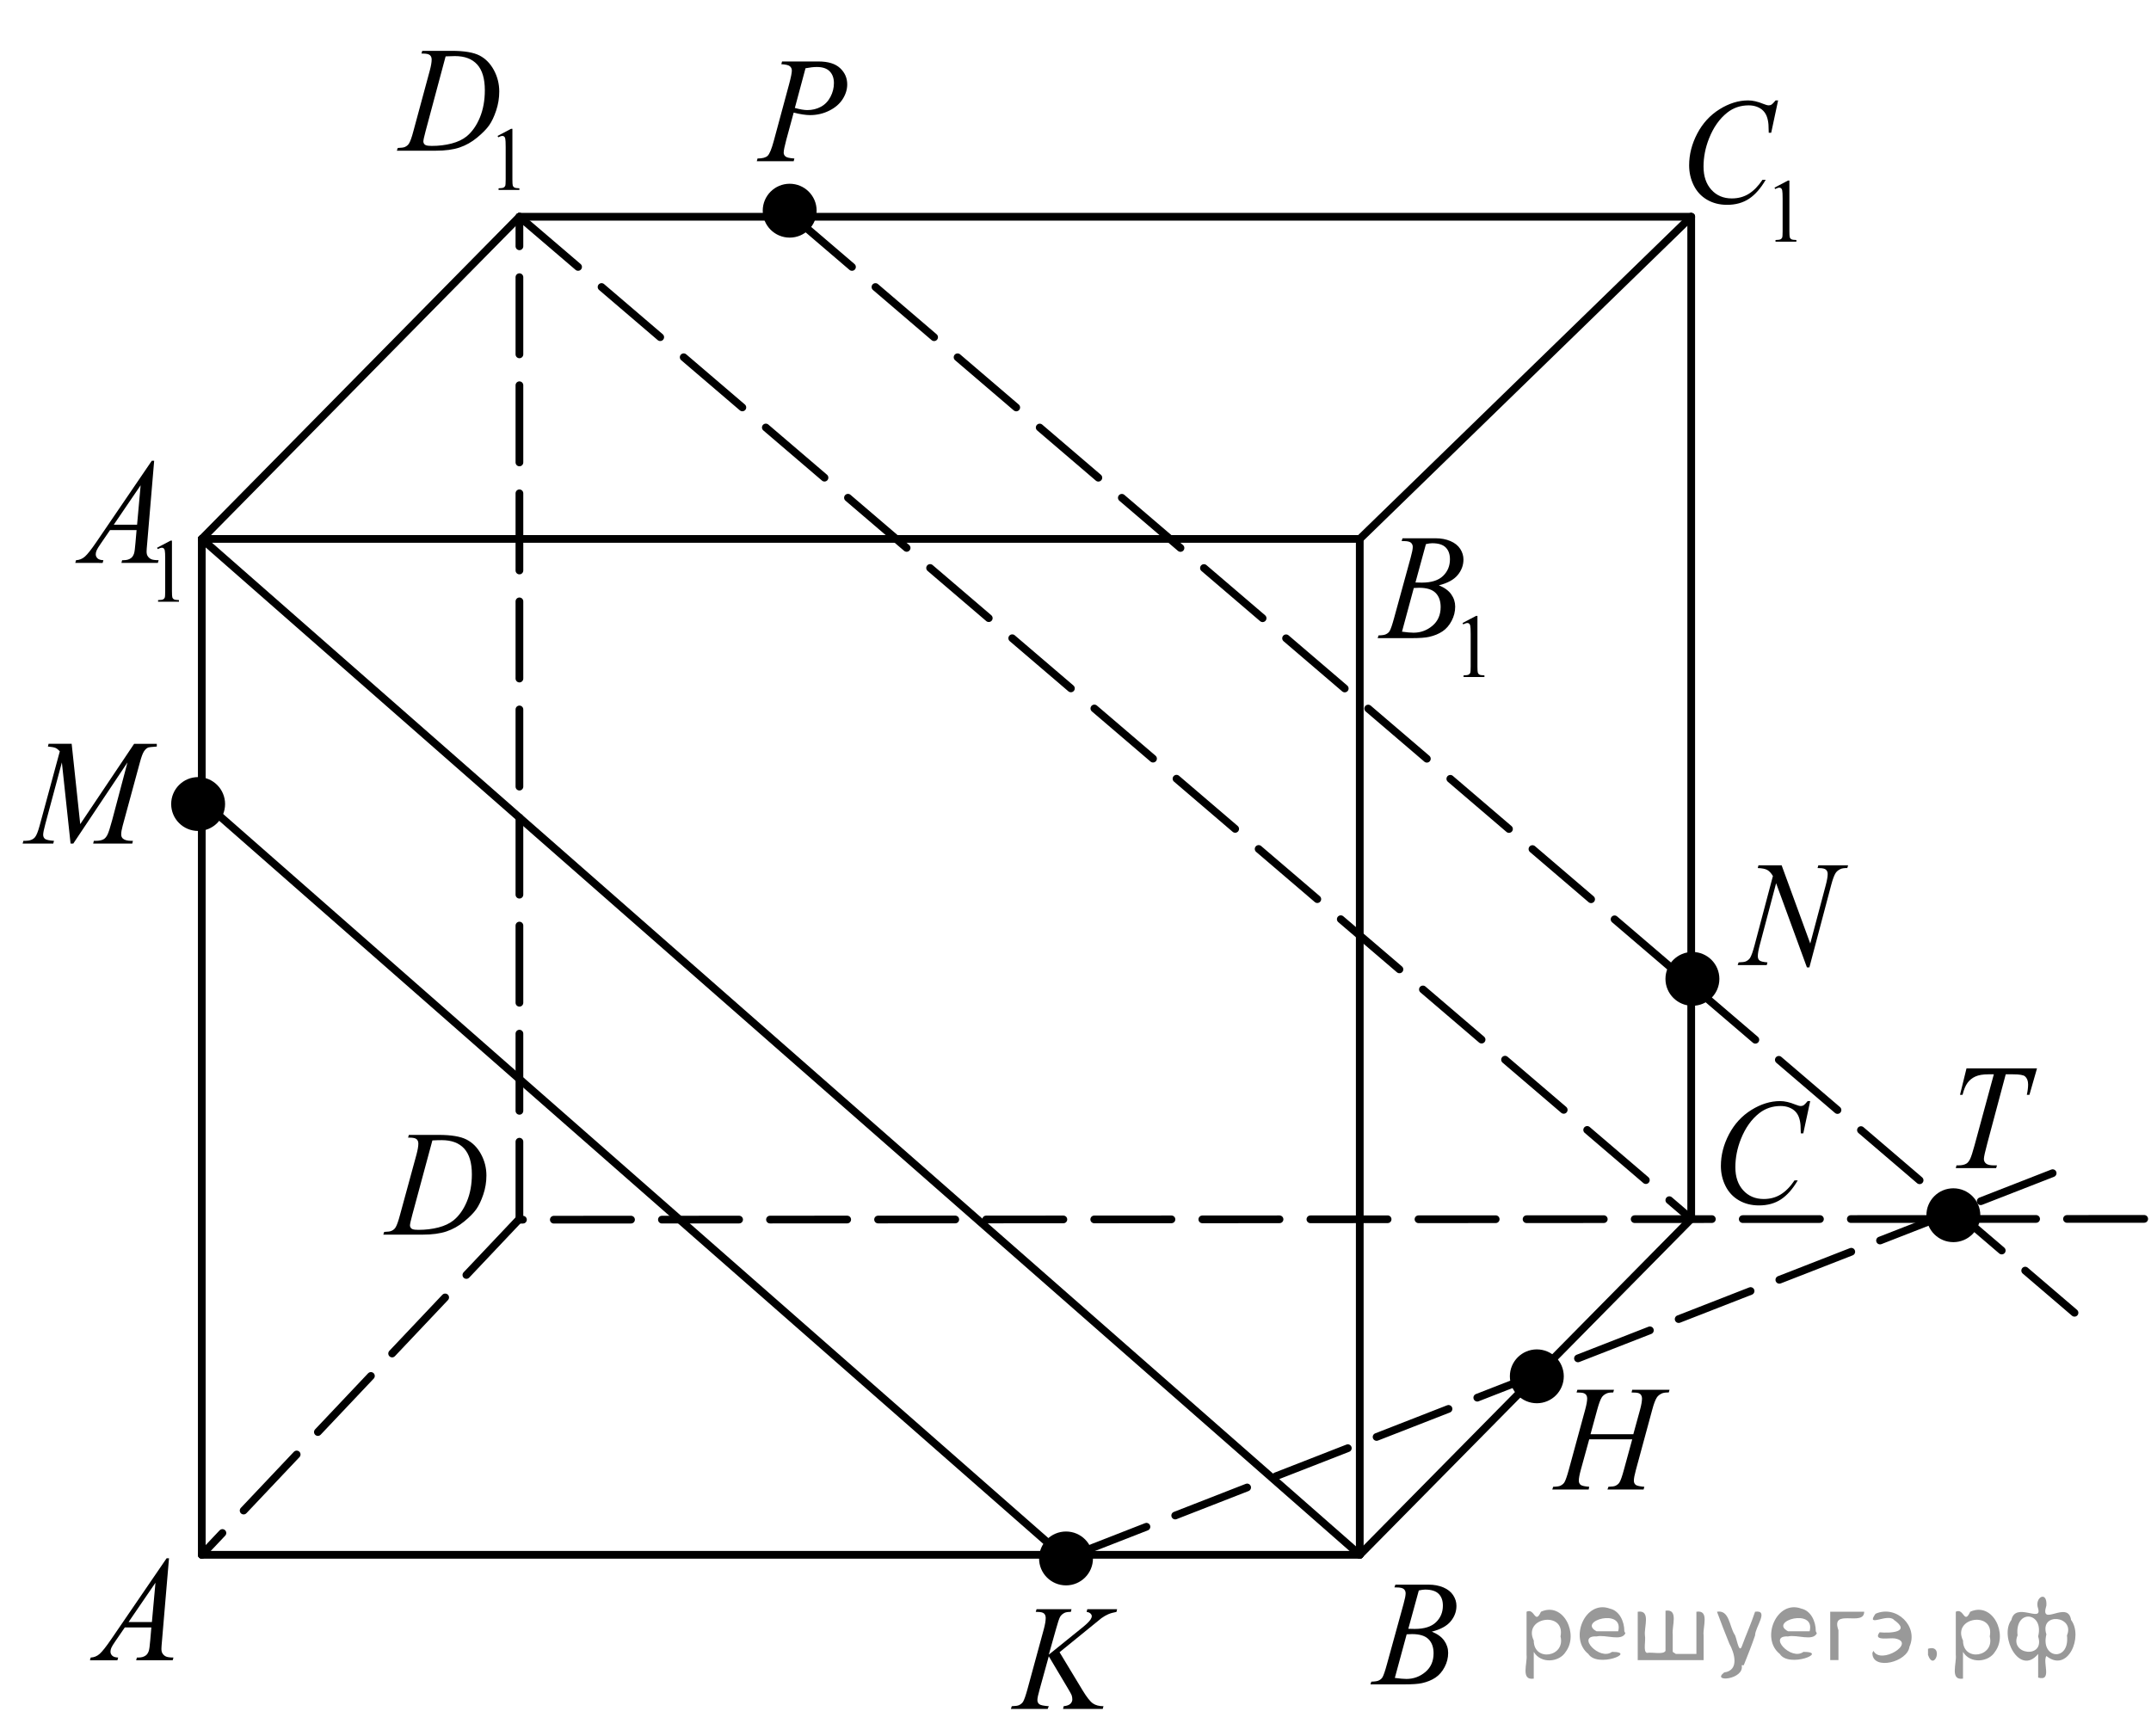 <?xml version="1.0" encoding="utf-8"?>
<!-- Generator: Adobe Illustrator 16.0.0, SVG Export Plug-In . SVG Version: 6.00 Build 0)  -->
<!DOCTYPE svg PUBLIC "-//W3C//DTD SVG 1.1//EN" "http://www.w3.org/Graphics/SVG/1.1/DTD/svg11.dtd">
<svg version="1.1" id="Слой_1" xmlns="http://www.w3.org/2000/svg" xmlns:xlink="http://www.w3.org/1999/xlink" x="0px" y="0px"
	 width="208.963px" height="168.703px" viewBox="0 0 208.963 168.703" enable-background="new 0 0 208.963 168.703"
	 xml:space="preserve">
<g>
	<g>
		<defs>
			<polygon id="SVGID_1_" points="0,168.419 9.498,7.368 199.465,7.368 208.963,168.419 			"/>
		</defs>
		<clipPath id="SVGID_2_">
			<use xlink:href="#SVGID_1_"  overflow="visible"/>
		</clipPath>
		<g clip-path="url(#SVGID_2_)">
		</g>
	</g>
	<g>
		<defs>
			<polygon id="SVGID_3_" points="6.076,163.984 19.695,163.984 19.695,148.017 6.076,148.017 6.076,163.984 			"/>
		</defs>
		<clipPath id="SVGID_4_">
			<use xlink:href="#SVGID_3_"  overflow="visible"/>
		</clipPath>
		<g clip-path="url(#SVGID_4_)">
			<path d="M16.419,151.402l-0.685,8.062c-0.035,0.376-0.053,0.624-0.053,0.743c0,0.19,0.034,0.336,0.1,0.436
				c0.084,0.139,0.198,0.241,0.342,0.308s0.387,0.1,0.728,0.1l-0.073,0.265h-3.551l0.073-0.265h0.153c0.288,0,0.523-0.066,0.705-0.2
				c0.128-0.09,0.228-0.24,0.299-0.45c0.048-0.147,0.095-0.495,0.14-1.043l0.106-1.229h-2.58l-0.917,1.337
				c-0.208,0.3-0.339,0.516-0.393,0.646s-0.08,0.254-0.08,0.368c0,0.152,0.058,0.283,0.173,0.393c0.115,0.11,0.306,0.17,0.572,0.179
				l-0.073,0.265H8.738l0.073-0.265c0.328-0.014,0.617-0.132,0.868-0.354s0.624-0.694,1.121-1.419l5.387-7.875H16.419z
				 M15.103,153.782l-2.614,3.823h2.268L15.103,153.782z"/>
		</g>
	</g>
	<g>
		<defs>
			<polygon id="SVGID_5_" points="130.774,166.345 144.395,166.345 144.395,150.378 130.774,150.378 130.774,166.345 			"/>
		</defs>
		<clipPath id="SVGID_6_">
			<use xlink:href="#SVGID_5_"  overflow="visible"/>
		</clipPath>
		<g clip-path="url(#SVGID_6_)">
			<path d="M135.464,154.234l0.094-0.265h3.218c0.541,0,1.023,0.091,1.447,0.271c0.423,0.182,0.74,0.434,0.95,0.758
				c0.211,0.324,0.316,0.667,0.316,1.029c0,0.557-0.188,1.061-0.563,1.511c-0.374,0.45-0.985,0.783-1.832,0.997
				c0.546,0.22,0.947,0.51,1.204,0.872s0.386,0.76,0.386,1.193c0,0.481-0.115,0.941-0.346,1.379
				c-0.23,0.438-0.526,0.779-0.888,1.022s-0.797,0.422-1.307,0.536c-0.364,0.081-0.932,0.121-1.703,0.121h-3.305l0.086-0.265
				c0.347-0.009,0.581-0.045,0.705-0.107c0.178-0.08,0.304-0.188,0.379-0.321c0.106-0.181,0.249-0.596,0.426-1.243l1.616-5.867
				c0.138-0.495,0.206-0.843,0.206-1.043c0-0.177-0.061-0.315-0.183-0.418s-0.354-0.154-0.695-0.154
				C135.602,154.241,135.53,154.239,135.464,154.234z M135.504,163.031c0.479,0.066,0.854,0.1,1.124,0.1
				c0.691,0,1.305-0.224,1.839-0.671c0.534-0.448,0.801-1.056,0.801-1.822c0-0.586-0.165-1.044-0.495-1.372
				c-0.33-0.329-0.863-0.493-1.6-0.493c-0.142,0-0.314,0.007-0.519,0.021L135.504,163.031z M136.814,158.257
				c0.288,0.01,0.496,0.014,0.625,0.014c0.922,0,1.607-0.215,2.058-0.646c0.45-0.431,0.675-0.971,0.675-1.618
				c0-0.491-0.137-0.873-0.412-1.147c-0.274-0.273-0.714-0.411-1.316-0.411c-0.159,0-0.363,0.029-0.611,0.086L136.814,158.257z"/>
		</g>
	</g>
	<g>
		<defs>
			<polygon id="SVGID_7_" points="164.39,120.884 179.269,120.884 179.269,103.58 164.39,103.58 164.39,120.884 			"/>
		</defs>
		<clipPath id="SVGID_8_">
			<use xlink:href="#SVGID_7_"  overflow="visible"/>
		</clipPath>
		<g clip-path="url(#SVGID_8_)">
			<path d="M175.856,106.984l-0.673,3.139h-0.239l-0.027-0.786c-0.022-0.286-0.073-0.541-0.153-0.765
				c-0.079-0.225-0.199-0.419-0.359-0.583s-0.361-0.293-0.605-0.386c-0.245-0.093-0.516-0.14-0.813-0.14
				c-0.795,0-1.49,0.233-2.085,0.7c-0.759,0.596-1.354,1.438-1.784,2.523c-0.355,0.896-0.533,1.805-0.533,2.725
				c0,0.938,0.255,1.688,0.766,2.248c0.511,0.56,1.175,0.84,1.991,0.84c0.617,0,1.167-0.147,1.648-0.443
				c0.481-0.295,0.929-0.75,1.342-1.365h0.313c-0.489,0.834-1.03,1.447-1.625,1.841c-0.596,0.394-1.308,0.59-2.138,0.59
				c-0.737,0-1.39-0.166-1.958-0.497s-1.001-0.797-1.299-1.397s-0.446-1.246-0.446-1.938c0-1.058,0.265-2.087,0.793-3.088
				s1.253-1.787,2.174-2.359s1.851-0.858,2.787-0.858c0.439,0,0.933,0.112,1.479,0.337c0.239,0.095,0.413,0.143,0.52,0.143
				s0.199-0.023,0.279-0.071s0.214-0.184,0.399-0.408H175.856z"/>
		</g>
	</g>
	<g>
		<defs>
			<polygon id="SVGID_9_" points="95.9,168.703 112.039,168.703 112.039,152.736 95.9,152.736 95.9,168.703 			"/>
		</defs>
		<clipPath id="SVGID_10_">
			<use xlink:href="#SVGID_9_"  overflow="visible"/>
		</clipPath>
		<g clip-path="url(#SVGID_10_)">
			<path d="M102.933,160.535l2.241,3.709c0.399,0.657,0.73,1.078,0.993,1.262c0.262,0.183,0.606,0.274,1.033,0.274l-0.073,0.265
				h-3.854l0.06-0.265c0.307-0.033,0.523-0.111,0.65-0.235c0.127-0.124,0.19-0.265,0.19-0.422c0-0.143-0.022-0.281-0.067-0.414
				c-0.036-0.096-0.165-0.329-0.387-0.701l-1.833-3.079L101,164.136c-0.147,0.515-0.22,0.86-0.22,1.036
				c0,0.182,0.062,0.319,0.187,0.415c0.125,0.095,0.431,0.159,0.92,0.192l-0.107,0.265h-3.574l0.086-0.265
				c0.347-0.009,0.58-0.043,0.7-0.1c0.178-0.086,0.309-0.195,0.394-0.329c0.116-0.195,0.258-0.601,0.427-1.215l1.594-5.853
				c0.12-0.448,0.18-0.808,0.18-1.079c0-0.19-0.057-0.336-0.17-0.436c-0.113-0.101-0.334-0.15-0.664-0.15h-0.133l0.08-0.265h3.394
				l-0.067,0.265c-0.28-0.005-0.489,0.028-0.626,0.1c-0.191,0.101-0.332,0.229-0.42,0.387s-0.22,0.55-0.393,1.179l-0.7,2.487
				l3.213-2.595c0.428-0.343,0.707-0.614,0.841-0.814c0.08-0.124,0.12-0.236,0.12-0.336c0-0.086-0.042-0.169-0.124-0.25
				s-0.208-0.134-0.376-0.157l0.066-0.265h2.894l-0.06,0.265c-0.316,0.057-0.582,0.132-0.797,0.225
				c-0.216,0.094-0.438,0.221-0.664,0.383c-0.066,0.048-0.5,0.4-1.3,1.058L102.933,160.535z"/>
		</g>
	</g>
	<g>
		<defs>
			<polygon id="SVGID_11_" points="148.487,147.388 165.807,147.388 165.807,131.421 148.487,131.421 148.487,147.388 			"/>
		</defs>
		<clipPath id="SVGID_12_">
			<use xlink:href="#SVGID_11_"  overflow="visible"/>
		</clipPath>
		<g clip-path="url(#SVGID_12_)">
			<path d="M154.513,139.355h4.159l0.658-2.394c0.124-0.467,0.186-0.829,0.186-1.086c0-0.124-0.027-0.23-0.083-0.318
				c-0.055-0.088-0.141-0.153-0.256-0.196s-0.341-0.064-0.678-0.064l0.066-0.265h3.628l-0.079,0.265
				c-0.306-0.005-0.534,0.028-0.685,0.1c-0.213,0.101-0.37,0.229-0.472,0.387c-0.146,0.224-0.295,0.616-0.445,1.179l-1.588,5.853
				c-0.133,0.486-0.199,0.834-0.199,1.044c0,0.181,0.059,0.317,0.176,0.41s0.397,0.156,0.841,0.189l-0.073,0.265h-3.509l0.094-0.265
				c0.345-0.009,0.575-0.043,0.69-0.1c0.178-0.086,0.306-0.195,0.386-0.329c0.115-0.186,0.257-0.591,0.425-1.215l0.811-2.966h-4.179
				l-0.817,2.966c-0.129,0.477-0.192,0.824-0.192,1.044c0,0.181,0.057,0.317,0.172,0.41s0.395,0.156,0.838,0.189l-0.054,0.265
				h-3.534l0.086-0.265c0.35-0.009,0.582-0.043,0.697-0.1c0.178-0.086,0.309-0.195,0.393-0.329c0.115-0.195,0.257-0.601,0.425-1.215
				l1.595-5.853c0.129-0.477,0.193-0.839,0.193-1.086c0-0.124-0.028-0.23-0.083-0.318c-0.056-0.088-0.143-0.153-0.26-0.196
				s-0.347-0.064-0.688-0.064l0.08-0.265h3.555l-0.073,0.265c-0.297-0.005-0.517,0.028-0.658,0.1
				c-0.208,0.096-0.36,0.222-0.458,0.379c-0.133,0.21-0.279,0.605-0.438,1.187L154.513,139.355z"/>
		</g>
	</g>
	<g>
		<defs>
			<polygon id="SVGID_13_" points="0.173,84.626 18.751,84.626 18.751,68.659 0.173,68.659 0.173,84.626 			"/>
		</defs>
		<clipPath id="SVGID_14_">
			<use xlink:href="#SVGID_13_"  overflow="visible"/>
		</clipPath>
		<g clip-path="url(#SVGID_14_)">
			<path d="M6.962,72.271l0.832,7.804l5.236-7.804h2.202v0.265c-0.479,0.033-0.76,0.067-0.845,0.1
				c-0.146,0.062-0.28,0.186-0.402,0.372c-0.122,0.186-0.254,0.543-0.396,1.072l-1.67,6.146c-0.097,0.357-0.146,0.638-0.146,0.843
				c0,0.186,0.06,0.326,0.18,0.421c0.168,0.138,0.435,0.207,0.798,0.207h0.16l-0.06,0.265H9.051l0.067-0.265h0.179
				c0.337,0,0.594-0.052,0.772-0.157c0.137-0.076,0.26-0.221,0.369-0.433c0.108-0.212,0.26-0.683,0.456-1.411l1.49-5.617
				l-5.262,7.882H6.855L6.011,74.08l-1.61,5.996c-0.138,0.51-0.207,0.853-0.207,1.029s0.06,0.311,0.18,0.404
				c0.12,0.093,0.41,0.156,0.872,0.189l-0.073,0.265H2.199l0.073-0.265h0.18c0.439,0,0.756-0.119,0.951-0.357
				c0.142-0.172,0.291-0.543,0.446-1.115L5.811,73c-0.146-0.162-0.286-0.271-0.419-0.329c-0.133-0.057-0.379-0.103-0.738-0.136
				l0.066-0.265H6.962z"/>
		</g>
	</g>
	
		<line fill="none" stroke="#000000" stroke-width="0.75" stroke-linecap="round" stroke-linejoin="round" stroke-miterlimit="8" x1="19.603" y1="52.363" x2="50.46" y2="21.061"/>
	
		<line fill="none" stroke="#000000" stroke-width="0.75" stroke-linecap="round" stroke-linejoin="round" stroke-miterlimit="8" x1="19.603" y1="52.363" x2="132.097" y2="52.363"/>
	
		<line fill="none" stroke="#000000" stroke-width="0.75" stroke-linecap="round" stroke-linejoin="round" stroke-miterlimit="8" x1="50.46" y1="21.061" x2="164.296" y2="21.061"/>
	
		<line fill="none" stroke="#000000" stroke-width="0.75" stroke-linecap="round" stroke-linejoin="round" stroke-miterlimit="8" x1="164.296" y1="21.061" x2="132.097" y2="52.363"/>
	
		<line fill="none" stroke="#000000" stroke-width="0.75" stroke-linecap="round" stroke-linejoin="round" stroke-miterlimit="8" x1="19.603" y1="151.07" x2="19.603" y2="52.363"/>
	
		<line fill="none" stroke="#000000" stroke-width="0.75" stroke-linecap="round" stroke-linejoin="round" stroke-miterlimit="8" x1="132.097" y1="151.07" x2="132.097" y2="52.363"/>
	
		<line fill="none" stroke="#000000" stroke-width="0.75" stroke-linecap="round" stroke-linejoin="round" stroke-miterlimit="8" x1="164.296" y1="118.431" x2="164.296" y2="21.061"/>
	
		<line fill="none" stroke="#000000" stroke-width="0.75" stroke-linecap="round" stroke-linejoin="round" stroke-miterlimit="8" x1="19.603" y1="151.07" x2="132.097" y2="151.07"/>
	
		<line fill="none" stroke="#000000" stroke-width="0.75" stroke-linecap="round" stroke-linejoin="round" stroke-miterlimit="8" x1="164.296" y1="118.431" x2="132.097" y2="151.07"/>
	
		<line fill="none" stroke="#000000" stroke-width="0.75" stroke-linecap="round" stroke-linejoin="round" stroke-miterlimit="8" stroke-dasharray="7.5,3" x1="50.46" y1="118.431" x2="50.46" y2="21.061"/>
	
		<line fill="none" stroke="#000000" stroke-width="0.75" stroke-linecap="round" stroke-linejoin="round" stroke-miterlimit="8" stroke-dasharray="7.5,3" x1="50.46" y1="118.431" x2="19.603" y2="151.07"/>
	
		<line fill="none" stroke="#000000" stroke-width="0.75" stroke-linecap="round" stroke-linejoin="round" stroke-miterlimit="8" stroke-dasharray="7.5,3" x1="208.302" y1="118.431" x2="50.46" y2="118.509"/>
	
		<line fill="none" stroke="#000000" stroke-width="0.75" stroke-linecap="round" stroke-linejoin="round" stroke-miterlimit="8" x1="19.603" y1="52.363" x2="132.097" y2="151.07"/>
	
		<line fill="none" stroke="#000000" stroke-width="0.75" stroke-linecap="round" stroke-linejoin="round" stroke-miterlimit="8" x1="19.603" y1="77.768" x2="104.387" y2="152.171"/>
	
		<line fill="none" stroke="#000000" stroke-width="0.75" stroke-linecap="round" stroke-linejoin="round" stroke-miterlimit="8" stroke-dasharray="7.5,3" x1="50.46" y1="21.061" x2="164.296" y2="118.431"/>
	
		<line fill="none" stroke="#000000" stroke-width="0.75" stroke-linecap="round" stroke-linejoin="round" stroke-miterlimit="8" stroke-dasharray="7.5,3" x1="77.069" y1="21.061" x2="201.532" y2="127.554"/>
	<path fill-rule="evenodd" clip-rule="evenodd" d="M19.248,75.879c-1.24,0-2.244,1.005-2.244,2.243c0,1.237,1.004,2.241,2.244,2.241
		c1.238,0,2.243-1.004,2.243-2.241C21.491,76.884,20.486,75.879,19.248,75.879L19.248,75.879z"/>
	<path fill="none" stroke="#000000" stroke-width="0.75" stroke-linecap="round" stroke-linejoin="round" stroke-miterlimit="8" d="
		M19.248,75.879c-1.24,0-2.244,1.005-2.244,2.243c0,1.237,1.004,2.241,2.244,2.241c1.238,0,2.243-1.004,2.243-2.241
		C21.491,76.884,20.486,75.879,19.248,75.879L19.248,75.879z"/>
	<path fill-rule="evenodd" clip-rule="evenodd" d="M103.56,149.181c-1.239,0-2.243,1.004-2.243,2.242s1.004,2.242,2.243,2.242
		c1.24,0,2.243-1.004,2.243-2.242S104.8,149.181,103.56,149.181L103.56,149.181z"/>
	<path fill="none" stroke="#000000" stroke-width="0.75" stroke-linecap="round" stroke-linejoin="round" stroke-miterlimit="8" d="
		M103.56,149.181c-1.239,0-2.243,1.004-2.243,2.242s1.004,2.242,2.243,2.242c1.24,0,2.243-1.004,2.243-2.242
		S104.8,149.181,103.56,149.181L103.56,149.181z"/>
	<path fill-rule="evenodd" clip-rule="evenodd" d="M76.715,18.229c-1.239,0-2.243,1.003-2.243,2.241
		c0,1.239,1.004,2.242,2.243,2.242c1.24,0,2.244-1.003,2.244-2.242C78.959,19.232,77.955,18.229,76.715,18.229L76.715,18.229z"/>
	<path fill="none" stroke="#000000" stroke-width="0.75" stroke-linecap="round" stroke-linejoin="round" stroke-miterlimit="8" d="
		M76.715,18.229c-1.239,0-2.243,1.003-2.243,2.241c0,1.239,1.004,2.242,2.243,2.242c1.24,0,2.244-1.003,2.244-2.242
		C78.959,19.232,77.955,18.229,76.715,18.229L76.715,18.229z"/>
	<path fill-rule="evenodd" clip-rule="evenodd" d="M164.412,92.871c-1.237,0-2.243,1-2.243,2.24c0,1.238,1.006,2.24,2.243,2.24
		c1.241,0,2.245-1.002,2.245-2.24C166.657,93.871,165.653,92.871,164.412,92.871L164.412,92.871z"/>
	<path fill="none" stroke="#000000" stroke-width="0.75" stroke-linecap="round" stroke-linejoin="round" stroke-miterlimit="8" d="
		M164.412,92.871c-1.237,0-2.243,1-2.243,2.24c0,1.238,1.006,2.24,2.243,2.24c1.241,0,2.245-1.002,2.245-2.24
		C166.657,93.871,165.653,92.871,164.412,92.871L164.412,92.871z"/>
	<path fill-rule="evenodd" clip-rule="evenodd" d="M189.762,115.833c-1.238,0-2.243,1.004-2.243,2.24
		c0,1.238,1.005,2.242,2.243,2.242c1.239,0,2.244-1.004,2.244-2.242C192.006,116.837,191.001,115.833,189.762,115.833
		L189.762,115.833z"/>
	<path fill="none" stroke="#000000" stroke-width="0.75" stroke-linecap="round" stroke-linejoin="round" stroke-miterlimit="8" d="
		M189.762,115.833c-1.238,0-2.243,1.004-2.243,2.24c0,1.238,1.005,2.242,2.243,2.242c1.239,0,2.244-1.004,2.244-2.242
		C192.006,116.837,191.001,115.833,189.762,115.833L189.762,115.833z"/>
	
		<line fill="none" stroke="#000000" stroke-width="0.75" stroke-linecap="round" stroke-linejoin="round" stroke-miterlimit="8" stroke-dasharray="7.5,3" x1="104.387" y1="151.07" x2="201.532" y2="113.16"/>
	<g>
		<defs>
			<polygon id="SVGID_15_" points="34.968,122.615 49.847,122.615 49.847,106.648 34.968,106.648 34.968,122.615 			"/>
		</defs>
		<clipPath id="SVGID_16_">
			<use xlink:href="#SVGID_15_"  overflow="visible"/>
		</clipPath>
		<g clip-path="url(#SVGID_16_)">
			<path d="M39.642,110.535l0.08-0.265h2.884c1.221,0,2.125,0.15,2.714,0.45c0.588,0.301,1.058,0.773,1.408,1.419
				c0.351,0.646,0.526,1.337,0.526,2.076c0,0.633-0.101,1.249-0.303,1.847s-0.431,1.077-0.686,1.437
				c-0.255,0.359-0.647,0.757-1.175,1.189c-0.528,0.434-1.101,0.754-1.718,0.962c-0.617,0.207-1.387,0.311-2.311,0.311h-3.823
				l0.086-0.265c0.351-0.009,0.586-0.043,0.706-0.1c0.178-0.081,0.309-0.19,0.393-0.329c0.128-0.2,0.273-0.603,0.433-1.208
				l1.599-5.859c0.124-0.462,0.186-0.824,0.186-1.086c0-0.187-0.058-0.329-0.173-0.429c-0.116-0.101-0.342-0.15-0.679-0.15H39.642z
				 M42.005,110.806l-1.958,7.253c-0.146,0.544-0.22,0.88-0.22,1.008c0,0.076,0.023,0.15,0.07,0.222
				c0.046,0.071,0.11,0.119,0.189,0.143c0.116,0.043,0.302,0.064,0.56,0.064c0.697,0,1.344-0.077,1.941-0.231
				c0.597-0.155,1.086-0.385,1.468-0.69c0.542-0.442,0.975-1.053,1.299-1.829c0.324-0.776,0.486-1.66,0.486-2.651
				c0-1.119-0.249-1.952-0.746-2.497c-0.498-0.546-1.223-0.818-2.178-0.818C42.683,110.778,42.378,110.788,42.005,110.806z"/>
		</g>
	</g>
	<path fill-rule="evenodd" clip-rule="evenodd" d="M149.299,131.486c-1.239,0-2.245,1.002-2.245,2.24s1.006,2.242,2.245,2.242
		s2.243-1.004,2.243-2.242S150.538,131.486,149.299,131.486L149.299,131.486z"/>
	<path fill="none" stroke="#000000" stroke-width="0.75" stroke-linecap="round" stroke-linejoin="round" stroke-miterlimit="8" d="
		M149.299,131.486c-1.239,0-2.245,1.002-2.245,2.24s1.006,2.242,2.245,2.242s2.243-1.004,2.243-2.242
		S150.538,131.486,149.299,131.486L149.299,131.486z"/>
	<g>
		<defs>
			<polygon id="SVGID_17_" points="166.279,97.759 182.338,97.759 182.338,80.458 166.279,80.458 166.279,97.759 			"/>
		</defs>
		<clipPath id="SVGID_18_">
			<use xlink:href="#SVGID_17_"  overflow="visible"/>
		</clipPath>
		<g clip-path="url(#SVGID_18_)">
			<path d="M173.081,84.077l2.78,7.599L177.368,86c0.123-0.467,0.186-0.829,0.186-1.086c0-0.176-0.058-0.314-0.173-0.415
				s-0.329-0.15-0.644-0.15c-0.053,0-0.108-0.002-0.166-0.007l0.073-0.265h2.893l-0.079,0.265c-0.301-0.005-0.524,0.028-0.67,0.1
				c-0.208,0.1-0.363,0.229-0.465,0.386c-0.142,0.224-0.285,0.615-0.432,1.172l-2.116,7.993h-0.239l-2.992-8.178l-1.599,6.041
				c-0.12,0.458-0.18,0.808-0.18,1.051c0,0.182,0.054,0.318,0.163,0.411c0.107,0.093,0.365,0.156,0.772,0.189l-0.066,0.265h-2.826
				l0.093-0.265c0.354-0.01,0.591-0.043,0.71-0.1c0.182-0.086,0.316-0.198,0.404-0.336c0.129-0.21,0.272-0.615,0.432-1.216
				l1.785-6.741c-0.173-0.286-0.357-0.483-0.555-0.59c-0.196-0.107-0.503-0.168-0.919-0.182l0.073-0.265H173.081z"/>
		</g>
	</g>
	<g>
		<defs>
			<polygon id="SVGID_19_" points="71.181,18.323 84.8,18.323 84.8,2.357 71.181,2.357 71.181,18.323 			"/>
		</defs>
		<clipPath id="SVGID_20_">
			<use xlink:href="#SVGID_19_"  overflow="visible"/>
		</clipPath>
		<g clip-path="url(#SVGID_20_)">
			<path d="M75.974,5.973h3.551c0.931,0,1.627,0.216,2.088,0.647s0.692,0.957,0.692,1.576c0,0.491-0.146,0.967-0.439,1.429
				c-0.293,0.462-0.727,0.837-1.304,1.125c-0.576,0.289-1.199,0.433-1.869,0.433c-0.417,0-0.946-0.081-1.589-0.243l-0.718,2.644
				c-0.169,0.629-0.253,1.043-0.253,1.244c0,0.152,0.06,0.278,0.18,0.378s0.405,0.165,0.858,0.193l-0.067,0.265H73.52l0.073-0.265
				c0.47,0,0.797-0.086,0.981-0.261c0.184-0.174,0.382-0.654,0.595-1.44l1.49-5.517c0.177-0.662,0.266-1.105,0.266-1.33
				c0-0.167-0.063-0.305-0.189-0.414c-0.126-0.11-0.405-0.176-0.835-0.2L75.974,5.973z M77.217,10.489
				c0.501,0.138,0.904,0.207,1.21,0.207c0.483,0,0.923-0.107,1.32-0.321c0.396-0.214,0.707-0.536,0.931-0.965
				c0.224-0.429,0.335-0.874,0.335-1.336c0-0.481-0.137-0.862-0.412-1.144c-0.275-0.281-0.691-0.421-1.25-0.421
				c-0.302,0-0.667,0.041-1.098,0.122L77.217,10.489z"/>
		</g>
	</g>
	<g>
		<defs>
			<polygon id="SVGID_21_" points="187.612,116.166 201.232,116.166 201.232,100.199 187.612,100.199 187.612,116.166 			"/>
		</defs>
		<clipPath id="SVGID_22_">
			<use xlink:href="#SVGID_21_"  overflow="visible"/>
		</clipPath>
		<g clip-path="url(#SVGID_22_)">
			<path d="M191.04,103.805h6.85l-0.738,2.573h-0.253c0.084-0.377,0.126-0.713,0.126-1.008c0-0.348-0.1-0.61-0.299-0.786
				c-0.15-0.134-0.539-0.2-1.164-0.2h-0.711l-1.782,6.675c-0.227,0.838-0.34,1.355-0.34,1.551c0,0.181,0.071,0.329,0.213,0.446
				c0.143,0.117,0.393,0.175,0.752,0.175h0.306l-0.08,0.265h-3.923l0.073-0.265h0.173c0.346,0,0.611-0.06,0.798-0.179
				c0.128-0.081,0.245-0.228,0.349-0.439c0.104-0.212,0.25-0.661,0.436-1.347l1.869-6.882h-0.539c-0.519,0-0.937,0.071-1.253,0.214
				c-0.317,0.144-0.573,0.351-0.769,0.622s-0.354,0.657-0.479,1.158h-0.246L191.04,103.805z"/>
		</g>
	</g>
	<g>
		<defs>
			<polygon id="SVGID_23_" points="4.658,61.345 20.72,61.345 20.72,40.03 4.658,40.03 4.658,61.345 			"/>
		</defs>
		<clipPath id="SVGID_24_">
			<use xlink:href="#SVGID_23_"  overflow="visible"/>
		</clipPath>
		<g clip-path="url(#SVGID_24_)">
			<path d="M15.261,53.219l1.313-0.69h0.131v4.911c0,0.326,0.013,0.529,0.038,0.609c0.025,0.08,0.078,0.142,0.157,0.185
				s0.241,0.067,0.485,0.073v0.159h-2.029v-0.159c0.255-0.006,0.419-0.029,0.493-0.071s0.126-0.097,0.155-0.167
				c0.029-0.07,0.044-0.28,0.044-0.628V54.3c0-0.423-0.013-0.695-0.04-0.815c-0.019-0.091-0.052-0.159-0.101-0.202
				c-0.049-0.043-0.108-0.064-0.177-0.064c-0.098,0-0.234,0.044-0.41,0.133L15.261,53.219z"/>
		</g>
		<g clip-path="url(#SVGID_24_)">
			<path d="M14.977,44.769l-0.683,8.071c-0.036,0.377-0.053,0.625-0.053,0.744c0,0.191,0.033,0.336,0.1,0.437
				c0.084,0.138,0.198,0.241,0.342,0.308c0.144,0.067,0.386,0.1,0.727,0.1l-0.073,0.265h-3.543l0.073-0.265h0.153
				c0.287,0,0.521-0.067,0.703-0.2c0.128-0.091,0.228-0.241,0.299-0.451c0.048-0.147,0.095-0.496,0.139-1.044l0.106-1.23H10.69
				l-0.916,1.338c-0.208,0.3-0.338,0.516-0.392,0.647s-0.08,0.254-0.08,0.369c0,0.152,0.057,0.284,0.172,0.393
				c0.115,0.11,0.305,0.169,0.571,0.179l-0.073,0.265H7.313l0.073-0.265c0.327-0.014,0.616-0.132,0.866-0.354
				c0.25-0.222,0.623-0.695,1.118-1.42l5.375-7.885H14.977z M13.663,47.151l-2.608,3.828h2.263L13.663,47.151z"/>
		</g>
	</g>
	<g>
		<defs>
			<polygon id="SVGID_25_" points="36.308,21.313 53.548,21.313 53.548,0 36.308,0 36.308,21.313 			"/>
		</defs>
		<clipPath id="SVGID_26_">
			<use xlink:href="#SVGID_25_"  overflow="visible"/>
		</clipPath>
		<g clip-path="url(#SVGID_26_)">
			<path d="M48.339,13.206l1.308-0.69h0.131v4.911c0,0.326,0.013,0.529,0.038,0.609c0.025,0.08,0.078,0.142,0.157,0.185
				c0.08,0.043,0.241,0.067,0.484,0.073v0.159h-2.022v-0.159c0.253-0.006,0.417-0.029,0.492-0.071
				c0.074-0.042,0.125-0.097,0.154-0.167c0.029-0.07,0.044-0.28,0.044-0.628v-3.14c0-0.423-0.014-0.695-0.04-0.815
				c-0.019-0.091-0.052-0.159-0.101-0.202s-0.107-0.064-0.176-0.064c-0.098,0-0.234,0.044-0.408,0.133L48.339,13.206z"/>
		</g>
		<g clip-path="url(#SVGID_26_)">
			<path d="M40.942,5.205l0.079-0.265h2.864c1.212,0,2.111,0.15,2.695,0.451c0.584,0.301,1.05,0.774,1.399,1.42
				c0.348,0.646,0.522,1.339,0.522,2.079c0,0.634-0.101,1.251-0.301,1.85c-0.201,0.599-0.428,1.078-0.682,1.438
				c-0.253,0.36-0.643,0.757-1.167,1.191c-0.524,0.434-1.093,0.755-1.706,0.962c-0.613,0.208-1.378,0.311-2.295,0.311h-3.796
				l0.086-0.265c0.348-0.01,0.582-0.043,0.701-0.1c0.176-0.081,0.306-0.191,0.39-0.329c0.128-0.201,0.271-0.604,0.43-1.209
				l1.587-5.867c0.124-0.462,0.186-0.825,0.186-1.087c0-0.186-0.058-0.329-0.172-0.429c-0.115-0.1-0.34-0.15-0.675-0.15H40.942z
				 M43.291,5.477l-1.945,7.262c-0.146,0.544-0.218,0.88-0.218,1.009c0,0.077,0.023,0.15,0.069,0.222
				c0.046,0.071,0.109,0.119,0.188,0.143c0.115,0.043,0.3,0.064,0.556,0.064c0.692,0,1.335-0.078,1.928-0.233
				c0.593-0.155,1.079-0.385,1.458-0.69c0.538-0.443,0.968-1.054,1.29-1.832S47.1,9.761,47.1,8.768c0-1.121-0.247-1.954-0.741-2.5
				c-0.494-0.546-1.215-0.819-2.163-0.819C43.963,5.448,43.661,5.458,43.291,5.477z"/>
		</g>
	</g>
	<g>
		<defs>
			<polygon id="SVGID_27_" points="161.318,26.346 177.379,26.346 177.379,5.032 161.318,5.032 161.318,26.346 			"/>
		</defs>
		<clipPath id="SVGID_28_">
			<use xlink:href="#SVGID_27_"  overflow="visible"/>
		</clipPath>
		<g clip-path="url(#SVGID_28_)">
			<path d="M172.389,18.232l1.313-0.69h0.132v4.911c0,0.326,0.013,0.529,0.038,0.609c0.024,0.08,0.077,0.142,0.156,0.185
				c0.08,0.043,0.242,0.067,0.485,0.073v0.159h-2.028v-0.159c0.255-0.006,0.419-0.029,0.493-0.071s0.126-0.097,0.155-0.167
				c0.029-0.07,0.044-0.28,0.044-0.628v-3.14c0-0.423-0.014-0.695-0.04-0.815c-0.019-0.091-0.052-0.159-0.102-0.202
				c-0.049-0.043-0.107-0.064-0.177-0.064c-0.098,0-0.234,0.044-0.409,0.133L172.389,18.232z"/>
		</g>
		<g clip-path="url(#SVGID_28_)">
			<path d="M172.737,9.758l-0.67,3.141h-0.239l-0.026-0.787c-0.022-0.287-0.073-0.542-0.153-0.766
				c-0.079-0.224-0.198-0.419-0.357-0.583s-0.361-0.293-0.604-0.386c-0.243-0.093-0.513-0.14-0.81-0.14
				c-0.791,0-1.483,0.234-2.076,0.701c-0.757,0.597-1.35,1.438-1.778,2.526c-0.354,0.897-0.531,1.806-0.531,2.726
				c0,0.94,0.255,1.69,0.764,2.25c0.508,0.561,1.17,0.84,1.983,0.84c0.615,0,1.162-0.147,1.643-0.443
				c0.479-0.296,0.926-0.751,1.337-1.367h0.312c-0.486,0.835-1.026,1.449-1.619,1.842s-1.303,0.59-2.13,0.59
				c-0.734,0-1.384-0.166-1.95-0.497s-0.998-0.798-1.294-1.399c-0.297-0.601-0.444-1.247-0.444-1.939
				c0-1.059,0.263-2.089,0.789-3.091c0.526-1.002,1.249-1.789,2.167-2.361c0.917-0.572,1.843-0.858,2.776-0.858
				c0.438,0,0.929,0.112,1.473,0.336c0.239,0.096,0.412,0.143,0.518,0.143c0.106,0,0.199-0.023,0.279-0.071
				c0.079-0.048,0.212-0.184,0.397-0.408H172.737z"/>
		</g>
	</g>
	<g>
		<defs>
			<polygon id="SVGID_29_" points="131.482,68.659 147.543,68.659 147.543,47.345 131.482,47.345 131.482,68.659 			"/>
		</defs>
		<clipPath id="SVGID_30_">
			<use xlink:href="#SVGID_29_"  overflow="visible"/>
		</clipPath>
		<g clip-path="url(#SVGID_30_)">
			<path d="M142.084,60.532l1.313-0.69h0.132v4.911c0,0.326,0.013,0.529,0.038,0.609c0.024,0.08,0.077,0.142,0.156,0.185
				c0.08,0.043,0.242,0.067,0.485,0.073v0.159h-2.028v-0.159c0.255-0.006,0.419-0.029,0.493-0.071s0.126-0.097,0.155-0.167
				c0.029-0.07,0.044-0.28,0.044-0.628v-3.14c0-0.423-0.014-0.695-0.04-0.815c-0.019-0.091-0.052-0.159-0.102-0.202
				c-0.049-0.043-0.107-0.064-0.177-0.064c-0.098,0-0.234,0.044-0.409,0.133L142.084,60.532z"/>
		</g>
		<g clip-path="url(#SVGID_30_)">
			<path d="M136.16,52.566l0.093-0.265h3.211c0.54,0,1.021,0.091,1.443,0.272c0.423,0.181,0.739,0.434,0.949,0.758
				s0.314,0.668,0.314,1.03c0,0.558-0.187,1.063-0.561,1.513c-0.373,0.451-0.982,0.784-1.828,0.998
				c0.545,0.22,0.945,0.511,1.201,0.873c0.257,0.363,0.385,0.761,0.385,1.195c0,0.482-0.114,0.942-0.345,1.381
				c-0.23,0.439-0.525,0.78-0.886,1.023s-0.795,0.422-1.304,0.537c-0.363,0.081-0.929,0.122-1.699,0.122h-3.297l0.086-0.265
				c0.345-0.01,0.579-0.045,0.703-0.107c0.177-0.081,0.303-0.188,0.378-0.322c0.106-0.182,0.248-0.596,0.425-1.245l1.612-5.875
				c0.138-0.496,0.206-0.844,0.206-1.044c0-0.176-0.061-0.316-0.183-0.418c-0.121-0.103-0.353-0.154-0.693-0.154
				C136.297,52.574,136.227,52.571,136.16,52.566z M136.199,61.374c0.479,0.067,0.852,0.101,1.122,0.101
				c0.689,0,1.302-0.224,1.834-0.673c0.533-0.448,0.8-1.056,0.8-1.824c0-0.587-0.165-1.045-0.494-1.374
				c-0.33-0.329-0.861-0.494-1.596-0.494c-0.142,0-0.314,0.007-0.518,0.021L136.199,61.374z M137.507,56.595
				c0.287,0.01,0.495,0.014,0.624,0.014c0.92,0,1.604-0.216,2.054-0.647c0.448-0.432,0.673-0.972,0.673-1.621
				c0-0.491-0.137-0.874-0.411-1.148c-0.274-0.274-0.712-0.411-1.313-0.411c-0.159,0-0.363,0.028-0.61,0.086L137.507,56.595z"/>
		</g>
	</g>
</g>
<g>
</g>
<g>
</g>
<g>
</g>
<g>
</g>
<g>
</g>
<g style="stroke:none;fill:#000;fill-opacity:0.4" > <path d="m 149.0,160.6 c 0,0.8 0,1.6 0,2.5 -1.3,0.2 -0.6,-1.5 -0.7,-2.3 0,-1.4 0,-2.8 0,-4.2 0.8,-0.4 0.8,1.3 1.4,0.0 2.2,-1.0 3.7,2.2 2.4,3.9 -0.6,1.0 -2.4,1.2 -3.1,0.0 z m 2.6,-1.6 c 0.5,-2.5 -3.7,-1.9 -2.6,0.4 0.0,2.1 3.1,1.6 2.6,-0.4 z" /> <path d="m 157.9,158.7 c -0.4,0.8 -1.9,0.1 -2.8,0.3 -2.0,-0.1 0.3,2.4 1.5,1.5 2.5,0.0 -1.4,1.6 -2.3,0.2 -1.9,-1.5 -0.3,-5.3 2.1,-4.4 0.9,0.2 1.4,1.2 1.4,2.2 z m -0.7,-0.2 c 0.6,-2.3 -4.0,-1.0 -2.1,0.0 0.7,0 1.4,-0.0 2.1,-0.0 z" /> <path d="m 162.8,160.7 c 0.6,0 1.3,0 2.0,0 0,-1.3 0,-2.7 0,-4.1 1.3,-0.2 0.6,1.5 0.7,2.3 0,0.8 0,1.6 0,2.4 -2.1,0 -4.2,0 -6.4,0 0,-1.5 0,-3.1 0,-4.7 1.3,-0.2 0.6,1.5 0.7,2.3 0.1,0.5 -0.2,1.6 0.2,1.7 0.5,-0.1 1.6,0.2 1.8,-0.2 0,-1.3 0,-2.6 0,-3.9 1.3,-0.2 0.6,1.5 0.7,2.3 0,0.5 0,1.1 0,1.7 z" /> <path d="m 169.2,161.8 c 0.3,1.4 -3.0,1.7 -1.7,0.7 1.5,-0.2 1.0,-1.9 0.5,-2.8 -0.4,-1.0 -0.8,-2.0 -1.2,-3.1 1.2,-0.2 1.2,1.4 1.7,2.2 0.2,0.2 0.4,1.9 0.7,1.2 0.4,-1.1 0.9,-2.2 1.3,-3.4 1.4,-0.2 0.0,1.5 -0.0,2.3 -0.3,0.9 -0.7,1.9 -1.1,2.9 z" /> <path d="m 176.5,158.7 c -0.4,0.8 -1.9,0.1 -2.8,0.3 -2.0,-0.1 0.3,2.4 1.5,1.5 2.5,0.0 -1.4,1.6 -2.3,0.2 -1.9,-1.5 -0.3,-5.3 2.1,-4.4 0.9,0.2 1.4,1.2 1.4,2.2 z m -0.7,-0.2 c 0.6,-2.3 -4.0,-1.0 -2.1,0.0 0.7,0 1.4,-0.0 2.1,-0.0 z" /> <path d="m 177.8,161.3 c 0,-1.5 0,-3.1 0,-4.7 1.1,0 2.2,0 3.3,0 0.0,1.5 -3.3,-0.4 -2.5,1.8 0,0.9 0,1.9 0,2.9 -0.2,0 -0.5,0 -0.7,0 z" /> <path d="m 182.0,160.4 c 0.7,1.4 4.2,-0.8 2.1,-1.2 -0.5,-0.1 -2.2,0.3 -1.5,-0.6 1.0,0.1 3.1,0.0 1.4,-1.2 -0.6,-0.7 -2.8,0.8 -1.8,-0.6 2.0,-0.9 4.2,1.2 3.3,3.2 -0.2,1.5 -3.5,2.3 -3.6,0.7 l 0,-0.1 0,-0.0 0,0 z" /> <path d="m 187.3,160.2 c 1.6,-0.5 0.6,2.3 -0.0,0.6 -0.0,-0.2 0.0,-0.4 0.0,-0.6 z" /> <path d="m 190.7,160.6 c 0,0.8 0,1.6 0,2.5 -1.3,0.2 -0.6,-1.5 -0.7,-2.3 0,-1.4 0,-2.8 0,-4.2 0.8,-0.4 0.8,1.3 1.4,0.0 2.2,-1.0 3.7,2.2 2.4,3.9 -0.6,1.0 -2.4,1.2 -3.1,0.0 z m 2.6,-1.6 c 0.5,-2.5 -3.7,-1.9 -2.6,0.4 0.0,2.1 3.1,1.6 2.6,-0.4 z" /> <path d="m 196.0,158.9 c -0.8,1.9 2.7,2.3 2.0,0.1 0.6,-2.4 -2.3,-2.7 -2.0,-0.1 z m 2.0,4.2 c 0,-0.8 0,-1.6 0,-2.4 -1.8,2.2 -3.8,-1.7 -2.6,-3.3 0.4,-1.8 3.0,0.3 2.6,-1.1 -0.4,-1.1 0.9,-1.8 0.8,-0.3 -0.7,2.2 2.1,-0.6 2.4,1.4 1.2,1.6 -0.3,5.2 -2.4,3.5 -0.4,0.6 0.6,2.5 -0.8,2.1 z m 2.8,-4.2 c 0.8,-1.9 -2.7,-2.3 -2.0,-0.1 -0.6,2.4 2.3,2.7 2.0,0.1 z" /> </g></svg>

<!--File created and owned by https://sdamgia.ru. Copying is prohibited. All rights reserved.-->
